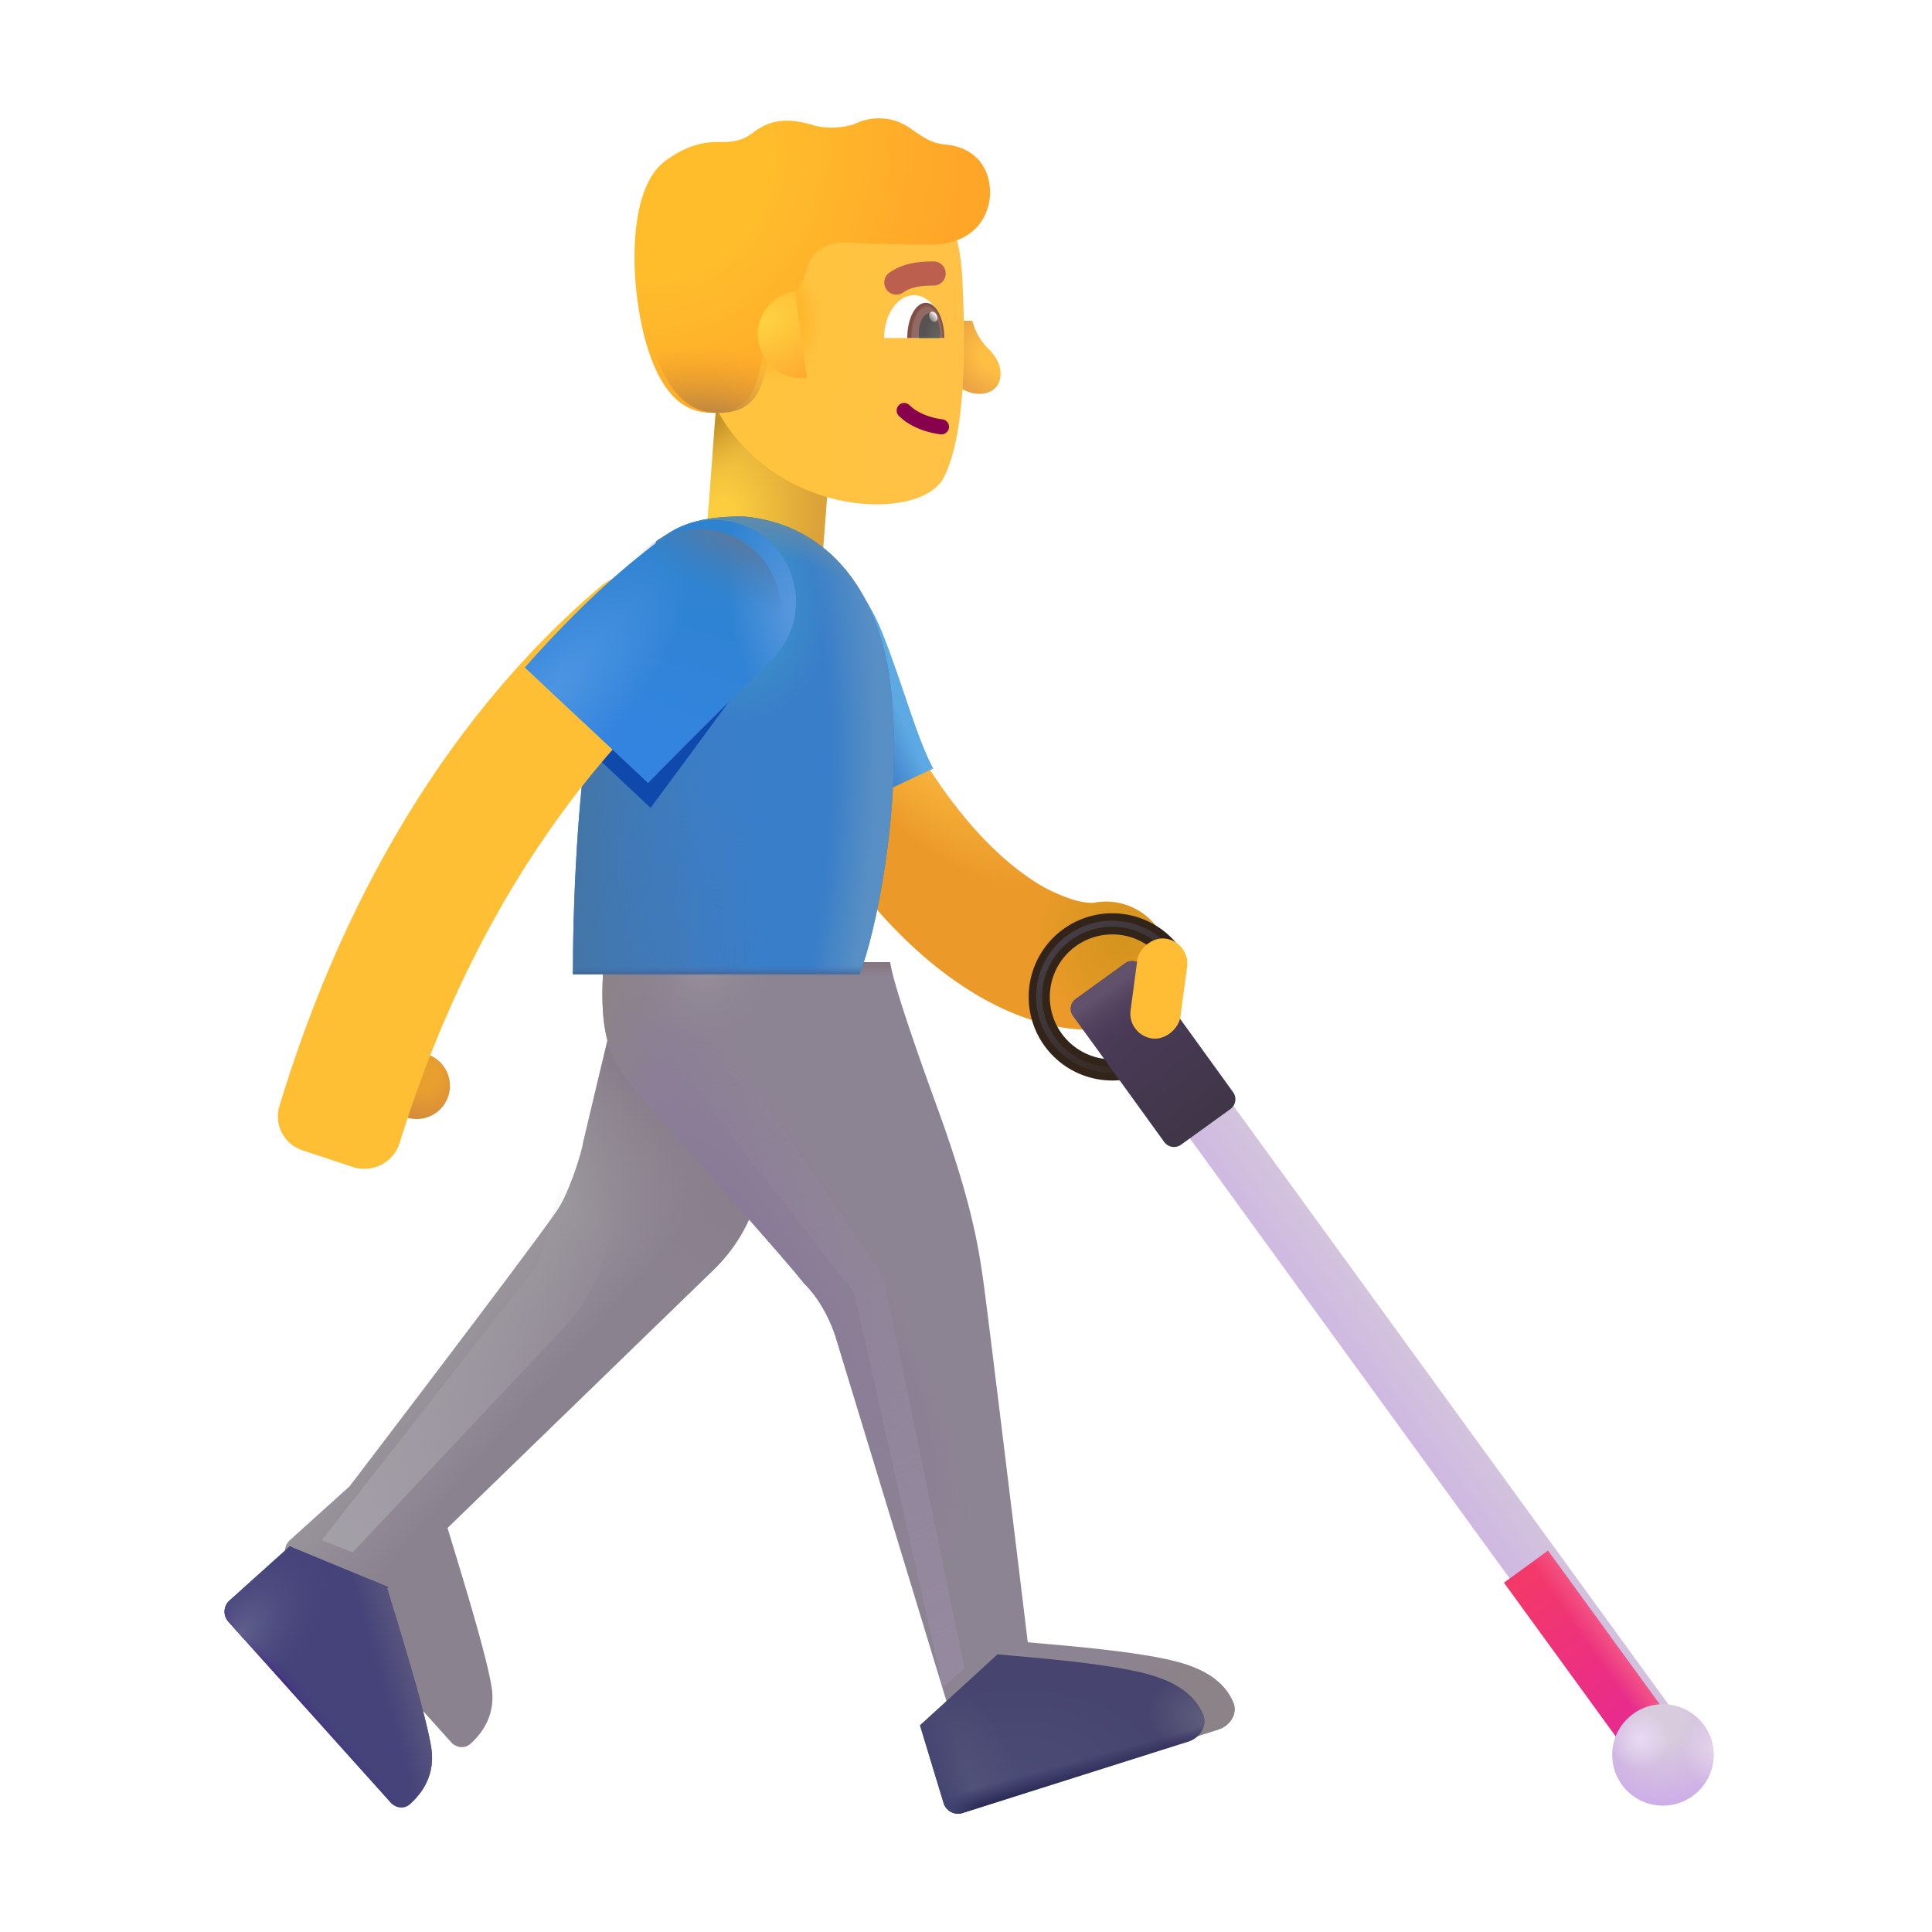 <svg xmlns="http://www.w3.org/2000/svg" fill="none" viewBox="0 0 32 32"><g fill-rule="evenodd" clip-rule="evenodd" filter="url(#svg-12bcea8a-c454-4a12-af6b-d4300eb257e0-a)"><path fill="#EB9A29" d="M13.781 11.735a1.05 1.05 0 0 0-.485 1.404c1.832 3.77 4.235 4.912 5.72 4.627a1.05 1.05 0 0 0-.396-2.063s-.026.004-.082 0a1.2 1.2 0 0 1-.24-.044 2.7 2.7 0 0 1-.803-.404c-.65-.457-1.494-1.354-2.31-3.034a1.05 1.05 0 0 0-1.404-.486"/><path fill="url(#svg-3c314da8-ba76-4f9a-9997-50b375f0ddd3-b)" d="M13.781 11.735a1.05 1.05 0 0 0-.485 1.404c1.832 3.77 4.235 4.912 5.72 4.627a1.05 1.05 0 0 0-.396-2.063s-.026.004-.082 0a1.2 1.2 0 0 1-.24-.044 2.7 2.7 0 0 1-.803-.404c-.65-.457-1.494-1.354-2.31-3.034a1.05 1.05 0 0 0-1.404-.486"/><path fill="url(#svg-36637e7d-4004-4f24-9786-2c95c065e9a4-c)" d="M13.781 11.735a1.05 1.05 0 0 0-.485 1.404c1.832 3.77 4.235 4.912 5.72 4.627a1.05 1.05 0 0 0-.396-2.063s-.026.004-.082 0a1.2 1.2 0 0 1-.24-.044 2.7 2.7 0 0 1-.803-.404c-.65-.457-1.494-1.354-2.31-3.034a1.05 1.05 0 0 0-1.404-.486"/></g><path stroke="#33241A" stroke-width=".35" d="M19.508 15.976a1.21 1.21 0 1 0-.101 1.24"/><g filter="url(#svg-e145bd47-db4e-498e-a35b-0cd00c82e234-d)"><path stroke="url(#svg-47c46aab-6c82-4d20-9ba2-eb64e6b68fc1-e)" stroke-width=".1" d="M19.523 16.006a1.211 1.211 0 1 0-.118 1.212"/></g><g filter="url(#svg-b9b922dc-77b0-4633-b351-f84fd5290913-f)"><path fill="url(#svg-445c7a63-cb83-475c-9071-cecbfc91d0a2-g)" fill-rule="evenodd" d="M19.33 17.769a.45.45 0 0 0-.1.629l7.773 10.695a.45.45 0 0 0 .728-.53l-7.773-10.695a.45.45 0 0 0-.629-.1" clip-rule="evenodd"/></g><path fill="url(#svg-18a0b7b0-ef04-4ff5-8fd3-6880c2af1421-h)" d="m24.91 26.214 2.093 2.879a.45.45 0 1 0 .728-.53l-2.092-2.878z"/><path fill="url(#svg-42c01d50-64ff-4b10-9371-e17244d7a75c-i)" d="m24.91 26.214 2.093 2.879a.45.45 0 1 0 .728-.53l-2.092-2.878z"/><g filter="url(#svg-fb011211-df3a-42ff-8ffe-c84ad45b60e0-j)" transform="matrix(-1 0 0 1 28.383 28.227)"><circle cx=".84" cy=".84" r=".84" fill="url(#svg-e8ceba33-9e3b-42ce-b49a-d0b36a9c84b1-k)"/><circle cx=".84" cy=".84" r=".84" fill="url(#svg-981c7f0f-12ca-42ac-ae3e-ef58c4e7babf-l)"/><circle cx=".84" cy=".84" r=".84" fill="url(#svg-01df1881-1f9e-4080-958f-48b6eda61bb1-m)"/></g><g filter="url(#svg-5f838207-8ee7-4fc2-bfc2-d77e79de668a-n)"><path fill="url(#svg-589a909f-9b0f-4e8f-8847-be56fef0279a-o)" d="M18.915 16.001a.2.2 0 0 0-.28-.045l-.817.59a.2.2 0 0 0-.045.28l1.51 2.089a.2.2 0 0 0 .279.045l.817-.59a.2.2 0 0 0 .045-.28z"/><path fill="url(#svg-870ee17e-067f-423a-b5de-21d17c0c4b1c-p)" d="M18.915 16.001a.2.2 0 0 0-.28-.045l-.817.59a.2.2 0 0 0-.045.28l1.51 2.089a.2.2 0 0 0 .279.045l.817-.59a.2.2 0 0 0 .045-.28z"/></g><path fill="url(#svg-51d84f3d-89fc-4ff8-9fe5-a7e1366ceae0-q)" d="M14.617 10.488c-.281-.712-.774-1.224-.984-1.39l.039 4.468 1.785-.836c-.278-.523-.489-1.351-.84-2.242"/><g filter="url(#svg-f08b8071-e88d-459e-b1b9-16791ae1e7f5-r)"><rect width=".832" height="1.669" fill="#FFBD35" rx=".416" transform="scale(-1 1)rotate(-7.657 106.636 156.243)"/></g><path fill="url(#svg-50ee5108-8786-44e2-97fb-2d707f410d02-s)" d="M0 0h1.946v3.44H0z" transform="scale(-1 1)rotate(-4.337 81.547 185.782)"/><path fill="url(#svg-2178a350-c152-42ae-8390-093be5813caf-t)" d="M0 0h1.946v3.44H0z" transform="scale(-1 1)rotate(-4.337 81.547 185.782)"/><path fill="url(#svg-30283e35-cd33-41ef-a961-c4d112bd66bd-u)" d="M16.363 5.769a1 1 0 0 1-.258-.457h-.18v1.125c.215.136.523.115.614-.09.078-.176.02-.395-.176-.578"/><g filter="url(#svg-622de744-63f3-48d5-bf52-d2976604ca22-v)"><path fill="url(#svg-e8bff494-86c4-4f98-a92a-3c7b51897bbf-w)" d="M16.139 4.805c-.038-.801-.298-1.187-.42-1.3h-3.732l-.063 3.163c.866 2.122 3.511 2.213 3.906 1.446s.354-2.381.309-3.31"/><path fill="url(#svg-0a8dd025-a5bb-463b-bb7c-7d1a5bb1366b-x)" d="M16.139 4.805c-.038-.801-.298-1.187-.42-1.3h-3.732l-.063 3.163c.866 2.122 3.511 2.213 3.906 1.446s.354-2.381.309-3.31"/></g><g filter="url(#svg-9d7a50f0-a0e0-498f-a634-ddc6cf93740c-y)"><path fill="url(#svg-849b6eb1-3769-409f-9d49-48b8346b3123-z)" d="M15.5 4.052c.656 0 .969-.371 1-.836 0-.656-.501-.796-.695-.816-.22-.024-.305-.047-.61-.262a.9.9 0 0 0-.91-.098c-.148.07-.476.106-.71.035-.391-.117-.696-.113-.997.118-.209.16-.363.16-.613.16-.344 0-.636.154-.856.32-.657.497-.582 2.207-.257 3.168.31.92.777 1.027 1.168.992.47-.042.59-.398.66-.695.056-.238.2-.792.265-1.04.136-.062.432-.284.532-.671s.492-.432.757-.406c.162.015.61.03 1.266.03"/></g><path fill="url(#svg-00dfa93c-1b5d-41d7-b7c3-6857f328603e-A)" d="M15.5 4.052c.656 0 .969-.371 1-.836 0-.656-.501-.796-.695-.816-.22-.024-.305-.047-.61-.262a.9.9 0 0 0-.91-.098c-.148.07-.476.106-.71.035-.391-.117-.696-.113-.997.118-.209.16-.363.16-.613.16-.344 0-.636.154-.856.32-.657.497-.582 2.207-.257 3.168.31.92.777 1.027 1.168.992.47-.042.59-.398.66-.695.056-.238.2-.792.265-1.04.136-.062.432-.284.532-.671s.492-.432.757-.406c.162.015.61.03 1.266.03"/><path fill="url(#svg-2acddfca-c316-41e9-8bae-ba2f0cc6c6e0-B)" d="m13.368 6.26-.2-1.44a.727.727 0 0 0 .2 1.44"/><g filter="url(#svg-d43a91ea-af70-4854-893b-598fb23e6f8b-C)"><path fill="url(#svg-2a69500c-9125-45b0-8737-c16869222e20-D)" d="m8.663 19.901.891-3.734h1.781c.052.615.152 2.216.29 3.516s-.492 2.03-.766 2.312l-4.446 4.313c.198.661.627 2.025.728 2.625.076.461-.146.768-.352.952-.093.083-.234.064-.318-.029l-2.687-2.995a.25.25 0 0 1 .019-.353l.985-.888c1.042-1.364 3.191-4.194 3.454-4.594.181-.276.39-.916.421-1.125"/><path fill="url(#svg-2ad41af4-8eb2-48a5-a246-f72312caa21b-E)" d="m8.663 19.901.891-3.734h1.781c.052.615.152 2.216.29 3.516s-.492 2.03-.766 2.312l-4.446 4.313c.198.661.627 2.025.728 2.625.076.461-.146.768-.352.952-.093.083-.234.064-.318-.029l-2.687-2.995a.25.25 0 0 1 .019-.353l.985-.888c1.042-1.364 3.191-4.194 3.454-4.594.181-.276.39-.916.421-1.125"/><path fill="url(#svg-43c3b0e3-e9e8-48c1-8947-07e4f97ee531-F)" d="m8.663 19.901.891-3.734h1.781c.052.615.152 2.216.29 3.516s-.492 2.03-.766 2.312l-4.446 4.313c.198.661.627 2.025.728 2.625.076.461-.146.768-.352.952-.093.083-.234.064-.318-.029l-2.687-2.995a.25.25 0 0 1 .019-.353l.985-.888c1.042-1.364 3.191-4.194 3.454-4.594.181-.276.39-.916.421-1.125"/></g><g filter="url(#svg-bacab07e-418b-40f0-bba6-4e8f8cb59ffb-G)"><path fill="#8C8393" d="M15.015 18.519c-.383-1.051-.716-2.03-.773-2.383H9.5c-.1 1.375.144 1.712.773 2.422.693.78 2.172 2.43 2.54 2.894.35.35.5.79.554.98l2.262 7.43a.25.25 0 0 0 .315.166l3.737-1.182c.195-.062.326-.266.244-.453-.107-.245-.332-.499-.886-.656-.663-.187-1.943-.284-2.516-.336-.213-1.765-.66-5.43-.734-5.968-.094-.672-.227-1.414-.774-2.914"/><path fill="url(#svg-a5d79402-e884-4767-b131-9ab24e354c80-H)" d="M15.015 18.519c-.383-1.051-.716-2.03-.773-2.383H9.5c-.1 1.375.144 1.712.773 2.422.693.78 2.172 2.43 2.54 2.894.35.35.5.79.554.98l2.262 7.43a.25.25 0 0 0 .315.166l3.737-1.182c.195-.062.326-.266.244-.453-.107-.245-.332-.499-.886-.656-.663-.187-1.943-.284-2.516-.336-.213-1.765-.66-5.43-.734-5.968-.094-.672-.227-1.414-.774-2.914"/><path fill="url(#svg-414081d3-79f5-47e0-b1ec-4b805e458748-I)" d="M15.015 18.519c-.383-1.051-.716-2.03-.773-2.383H9.5c-.1 1.375.144 1.712.773 2.422.693.78 2.172 2.43 2.54 2.894.35.35.5.79.554.98l2.262 7.43a.25.25 0 0 0 .315.166l3.737-1.182c.195-.062.326-.266.244-.453-.107-.245-.332-.499-.886-.656-.663-.187-1.943-.284-2.516-.336-.213-1.765-.66-5.43-.734-5.968-.094-.672-.227-1.414-.774-2.914"/><path fill="url(#svg-7df7c8d0-9974-42f0-b112-3f7e3295636e-J)" d="M15.015 18.519c-.383-1.051-.716-2.03-.773-2.383H9.5c-.1 1.375.144 1.712.773 2.422.693.78 2.172 2.43 2.54 2.894.35.35.5.79.554.98l2.262 7.43a.25.25 0 0 0 .315.166l3.737-1.182c.195-.062.326-.266.244-.453-.107-.245-.332-.499-.886-.656-.663-.187-1.943-.284-2.516-.336-.213-1.765-.66-5.43-.734-5.968-.094-.672-.227-1.414-.774-2.914"/><path fill="url(#svg-c03e5058-5bf8-484d-8fe3-b862bcc84d99-K)" d="M15.015 18.519c-.383-1.051-.716-2.03-.773-2.383H9.5c-.1 1.375.144 1.712.773 2.422.693.78 2.172 2.43 2.54 2.894.35.35.5.79.554.98l2.262 7.43a.25.25 0 0 0 .315.166l3.737-1.182c.195-.062.326-.266.244-.453-.107-.245-.332-.499-.886-.656-.663-.187-1.943-.284-2.516-.336-.213-1.765-.66-5.43-.734-5.968-.094-.672-.227-1.414-.774-2.914"/><path fill="url(#svg-6f0b70fd-4bb7-49df-8833-3d72336d05ce-L)" d="M15.015 18.519c-.383-1.051-.716-2.03-.773-2.383H9.5c-.1 1.375.144 1.712.773 2.422.693.78 2.172 2.43 2.54 2.894.35.35.5.79.554.98l2.262 7.43a.25.25 0 0 0 .315.166l3.737-1.182c.195-.062.326-.266.244-.453-.107-.245-.332-.499-.886-.656-.663-.187-1.943-.284-2.516-.336-.213-1.765-.66-5.43-.734-5.968-.094-.672-.227-1.414-.774-2.914"/></g><path fill="url(#svg-ec43e42a-fd6c-4d8f-a452-aae1944c767c-M)" d="m15.238 28.577.391 1.286a.25.25 0 0 0 .315.165l3.737-1.182c.195-.062.326-.266.244-.453-.107-.244-.332-.499-.886-.656-.59-.167-1.673-.261-2.306-.317l-.21-.019V27.4z"/><path fill="url(#svg-c08a7596-8cf2-4de6-bd7e-250941f2c703-N)" d="m15.238 28.577.391 1.286a.25.25 0 0 0 .315.165l3.737-1.182c.195-.062.326-.266.244-.453-.107-.244-.332-.499-.886-.656-.59-.167-1.673-.261-2.306-.317l-.21-.019V27.4z"/><path fill="url(#svg-4ad303f8-4a0c-4dae-8597-c42770827de7-O)" d="m15.238 28.577.391 1.286a.25.25 0 0 0 .315.165l3.737-1.182c.195-.062.326-.266.244-.453-.107-.244-.332-.499-.886-.656-.59-.167-1.673-.261-2.306-.317l-.21-.019V27.4z"/><path fill="url(#svg-244d970e-7ca3-4a3a-bc77-0d98071d2133-P)" d="m15.238 28.577.391 1.286a.25.25 0 0 0 .315.165l3.737-1.182c.195-.062.326-.266.244-.453-.107-.244-.332-.499-.886-.656-.59-.167-1.673-.261-2.306-.317l-.21-.019V27.4z"/><path fill="url(#svg-7378c681-01e9-4d47-822c-dfb1b5af5695-Q)" d="m15.238 28.577.391 1.286a.25.25 0 0 0 .315.165l3.737-1.182c.195-.062.326-.266.244-.453-.107-.244-.332-.499-.886-.656-.59-.167-1.673-.261-2.306-.317l-.21-.019V27.4z"/><path fill="#45437A" d="m4.797 25.61 1.638.677-.022.02.108.356c.216.712.535 1.763.62 2.27.076.462-.146.768-.352.952-.093.084-.234.064-.318-.029l-2.687-2.995a.25.25 0 0 1 .018-.353l.986-.888z"/><path fill="url(#svg-ad7d408e-83fc-4e9a-a4a0-f0ba4ef6ff4f-R)" d="m4.797 25.61 1.638.677-.022.02.108.356c.216.712.535 1.763.62 2.27.076.462-.146.768-.352.952-.093.084-.234.064-.318-.029l-2.687-2.995a.25.25 0 0 1 .018-.353l.986-.888z"/><path fill="url(#svg-18488d30-fd1b-4640-86be-426fb0f2b6fe-S)" d="m4.797 25.61 1.638.677-.022.02.108.356c.216.712.535 1.763.62 2.27.076.462-.146.768-.352.952-.093.084-.234.064-.318-.029l-2.687-2.995a.25.25 0 0 1 .018-.353l.986-.888z"/><path fill="url(#svg-ca7bf851-d238-49c8-bab2-84ddda445365-T)" d="m4.797 25.61 1.638.677-.022.02.108.356c.216.712.535 1.763.62 2.27.076.462-.146.768-.352.952-.093.084-.234.064-.318-.029l-2.687-2.995a.25.25 0 0 1 .018-.353l.986-.888z"/><path fill="#397EC9" d="M12.308 8.554c-.89 0-1.136.215-1.433.406L9.85 11.558c-.3 1.4-.364 3.635-.36 4.578h4.747c.258-.656.697-2.675.535-4.578-.164-1.93-1.207-2.903-2.465-3.004"/><path fill="url(#svg-3cbe4b7f-e63d-4a82-8bf4-0218dcbffb69-U)" d="M12.308 8.554c-.89 0-1.136.215-1.433.406L9.85 11.558c-.3 1.4-.364 3.635-.36 4.578h4.747c.258-.656.697-2.675.535-4.578-.164-1.93-1.207-2.903-2.465-3.004"/><path fill="url(#svg-53e6b37e-0538-4946-946a-59d986a26319-V)" d="M12.308 8.554c-.89 0-1.136.215-1.433.406L9.85 11.558c-.3 1.4-.364 3.635-.36 4.578h4.747c.258-.656.697-2.675.535-4.578-.164-1.93-1.207-2.903-2.465-3.004"/><path fill="url(#svg-7547ea54-9e73-4783-a279-a1cbcc8525e3-W)" d="M12.308 8.554c-.89 0-1.136.215-1.433.406L9.85 11.558c-.3 1.4-.364 3.635-.36 4.578h4.747c.258-.656.697-2.675.535-4.578-.164-1.93-1.207-2.903-2.465-3.004"/><path fill="url(#svg-c2551efc-83ca-4836-83a2-db771be97430-X)" d="M12.308 8.554c-.89 0-1.136.215-1.433.406L9.85 11.558c-.3 1.4-.364 3.635-.36 4.578h4.747c.258-.656.697-2.675.535-4.578-.164-1.93-1.207-2.903-2.465-3.004"/><path fill="url(#svg-a84cdfc1-9c04-4868-b8dd-1ec952fcafa5-Y)" d="M12.308 8.554c-.89 0-1.136.215-1.433.406L9.85 11.558c-.3 1.4-.364 3.635-.36 4.578h4.747c.258-.656.697-2.675.535-4.578-.164-1.93-1.207-2.903-2.465-3.004"/><path fill="url(#svg-47c11231-82a9-4c93-bc73-bbf7d28b6937-Z)" d="M12.308 8.554c-.89 0-1.136.215-1.433.406L9.85 11.558c-.3 1.4-.364 3.635-.36 4.578h4.747c.258-.656.697-2.675.535-4.578-.164-1.93-1.207-2.903-2.465-3.004"/><circle cx=".551" cy=".551" r=".551" fill="url(#svg-ed2f072b-aa06-4d74-80cd-c689cc0d21b7-aa)" transform="matrix(-1 0 0 1 7.453 17.433)"/><g filter="url(#svg-4d8cb558-8cdf-498c-add5-a340e8cfb038-ab)"><path fill="#1049AC" d="M12.36 11.231c.31-.248.462-.638.462-1.066 0-.749-.185-1.16-.934-1.16a1.35 1.35 0 0 0-.883.327c-.95.691-1.789 1.59-2.27 2.134l2.04 1.914c.287-.383 1.069-1.446 1.584-2.149"/></g><g filter="url(#svg-22a65854-1a30-47df-85b2-7ea9f39d409d-ac)"><path fill="#FFBF35" fill-rule="evenodd" d="M5.996 19.18a.614.614 0 0 0 .776-.407c1.215-3.922 3.165-6.29 4.54-7.545.439-.4.517-1.082.13-1.53-.347-.402-.945-.473-1.349-.13-1.626 1.38-3.91 3.976-5.316 8.605a.59.59 0 0 0 .382.729z" clip-rule="evenodd"/></g><g filter="url(#svg-e3183e70-6267-4bec-a7e0-1fa0ef98113c-ad)"><path fill="url(#svg-55b87d18-56f5-4bb8-98b4-855f11420bc9-ae)" d="M12.444 11.16a1.355 1.355 0 1 0-1.729-2.088c-.95.691-1.79 1.591-2.27 2.134l2.04 1.914c.307-.32 1.381-1.392 1.959-1.96"/><path fill="url(#svg-640f0a1b-afa2-4fac-bc52-d2f469b87ad4-af)" d="M12.444 11.16a1.355 1.355 0 1 0-1.729-2.088c-.95.691-1.79 1.591-2.27 2.134l2.04 1.914c.307-.32 1.381-1.392 1.959-1.96"/><path fill="url(#svg-9d8b166c-afd6-4519-89b7-c2490496a74e-ag)" d="M12.444 11.16a1.355 1.355 0 1 0-1.729-2.088c-.95.691-1.79 1.591-2.27 2.134l2.04 1.914c.307-.32 1.381-1.392 1.959-1.96"/></g><path fill="url(#svg-16dcfa7d-4167-4282-97b9-a9bd0e5d7969-ah)" d="M12.444 11.16a1.355 1.355 0 1 0-1.729-2.088c-.95.691-1.79 1.591-2.27 2.134l2.04 1.914c.307-.32 1.381-1.392 1.959-1.96"/><path fill="#87014D" fill-rule="evenodd" d="M14.887 6.712a.125.125 0 0 0 .002.177c.238.234.582.293.692.305a.125.125 0 1 0 .025-.249c-.093-.01-.366-.062-.542-.234a.125.125 0 0 0-.177.001" clip-rule="evenodd"/><path fill="#fff" d="M15.633 5.599h-.989c0-.392.222-.71.494-.71.273 0 .495.318.495.71"/><path fill="url(#svg-8bd348c2-3fd8-49e0-89bd-944fbfe72722-ai)" d="M15.027 5.599v-.004c0-.32.137-.58.307-.58s.306.26.306.58v.004z"/><path fill="url(#svg-bff678be-7aa5-4e91-b6fc-c571c44a9a55-aj)" d="M15.223 5.599a1 1 0 0 1-.005-.073c0-.185.08-.336.176-.336.097 0 .176.15.176.336a1 1 0 0 1-.004.073z"/><ellipse cx=".064" cy=".088" fill="url(#svg-19e7b991-81bd-4cef-adae-5d21d14c0964-ak)" rx=".064" ry=".088" transform="scale(-1 1)rotate(24.61 -19.523 -32.915)"/><g filter="url(#svg-226af825-e48a-4766-bb21-0c9060333338-al)"><path fill="url(#svg-966f4e01-33a6-415a-8753-cd19064dd37f-am)" d="m14.633 21.136 1.343 6.5-.36.312-1.468-6.531-3.015-3.875.703-.484z"/></g><g filter="url(#svg-6ff4731a-ee0e-48c1-9871-cbfe934db9fc-an)"><path fill="url(#svg-a70e3f57-9f2e-42e9-a413-2179e1cf3d94-ao)" d="m8.804 21.083-3.476 4.428.514.2 3.485-3.709a3 3 0 0 0 .76-1.493l.19-1-.75-.773-.544 1.993a1 1 0 0 1-.179.354"/></g><g filter="url(#svg-4c73c341-e260-4c4e-bb32-d4e0881d2e62-ap)"><path stroke="#BC5F4E" stroke-linecap="round" stroke-width=".4" d="M15.364 4.43c-.13 0-.41 0-.618.15"/></g><defs><radialGradient id="svg-3c314da8-ba76-4f9a-9997-50b375f0ddd3-b" cx="0" cy="0" r="1" gradientTransform="rotate(49.56 -5.81 22.991)scale(3.613 1.455)" gradientUnits="userSpaceOnUse"><stop stop-color="#FFC146"/><stop offset="1" stop-color="#FFC146" stop-opacity="0"/></radialGradient><radialGradient id="svg-36637e7d-4004-4f24-9786-2c95c065e9a4-c" cx="0" cy="0" r="1" gradientTransform="rotate(176.424 9.287 8.438)scale(1.503 1.625)" gradientUnits="userSpaceOnUse"><stop stop-color="#D2941C"/><stop offset="1" stop-color="#D2941C" stop-opacity="0"/></radialGradient><radialGradient id="svg-e8ceba33-9e3b-42ce-b49a-d0b36a9c84b1-k" cx="0" cy="0" r="1" gradientTransform="matrix(0 1.57 -1.461 0 .84 .234)" gradientUnits="userSpaceOnUse"><stop offset=".238" stop-color="#D8CBDD"/><stop offset="1" stop-color="#CCAAE9"/></radialGradient><radialGradient id="svg-981c7f0f-12ca-42ac-ae3e-ef58c4e7babf-l" cx="0" cy="0" r="1" gradientTransform="rotate(-14.821 2.856 -4.348)scale(.489)" gradientUnits="userSpaceOnUse"><stop stop-color="#E9D9F5"/><stop offset="1" stop-color="#E9D9F5" stop-opacity="0"/></radialGradient><radialGradient id="svg-01df1881-1f9e-4080-958f-48b6eda61bb1-m" cx="0" cy="0" r="1" gradientTransform="matrix(.504 0 0 .669 0 .727)" gradientUnits="userSpaceOnUse"><stop stop-color="#E4D4EA"/><stop offset="1" stop-color="#E4D4EA" stop-opacity="0"/></radialGradient><radialGradient id="svg-50ee5108-8786-44e2-97fb-2d707f410d02-s" cx="0" cy="0" r="1" gradientTransform="matrix(-.052 -2.213 1.599 -.037 1.708 2.01)" gradientUnits="userSpaceOnUse"><stop offset=".116" stop-color="#FCCE3F"/><stop offset="1" stop-color="#DAA238"/></radialGradient><radialGradient id="svg-2178a350-c152-42ae-8390-093be5813caf-t" cx="0" cy="0" r="1" gradientTransform="rotate(128.9 .926 .712)scale(.854 1.156)" gradientUnits="userSpaceOnUse"><stop stop-color="#BB851E"/><stop offset="1" stop-color="#E2B639" stop-opacity="0"/></radialGradient><radialGradient id="svg-30283e35-cd33-41ef-a961-c4d112bd66bd-u" cx="0" cy="0" r="1" gradientTransform="matrix(-.312 .606 -.772 -.398 16.531 5.917)" gradientUnits="userSpaceOnUse"><stop offset=".332" stop-color="#FFBF42"/><stop offset="1" stop-color="#EBA544"/></radialGradient><radialGradient id="svg-0a8dd025-a5bb-463b-bb7c-7d1a5bb1366b-x" cx="0" cy="0" r="1" gradientTransform="matrix(.844 -.047 .057 1.029 12.992 5.503)" gradientUnits="userSpaceOnUse"><stop offset=".156" stop-color="#FFAB1D"/><stop offset="1" stop-color="#FFAB1D" stop-opacity="0"/></radialGradient><radialGradient id="svg-849b6eb1-3769-409f-9d49-48b8346b3123-z" cx="0" cy="0" r="1" gradientTransform="matrix(3.438 3.125 -3.544 3.898 11.117 2.841)" gradientUnits="userSpaceOnUse"><stop offset=".363" stop-color="#FFBC2B"/><stop offset="1" stop-color="#FFA629"/></radialGradient><radialGradient id="svg-00dfa93c-1b5d-41d7-b7c3-6857f328603e-A" cx="0" cy="0" r="1" gradientTransform="rotate(-84.868 9.723 -2.908)scale(1.31 2.778)" gradientUnits="userSpaceOnUse"><stop offset=".064" stop-color="#B28146"/><stop offset="1" stop-color="#EF9926" stop-opacity="0"/></radialGradient><radialGradient id="svg-2acddfca-c316-41e9-8bae-ba2f0cc6c6e0-B" cx="0" cy="0" r="1" gradientTransform="matrix(.453 .941 -1.53 .736 12.687 5.324)" gradientUnits="userSpaceOnUse"><stop offset=".04" stop-color="#FFD040"/><stop offset="1" stop-color="#FEAD30"/></radialGradient><radialGradient id="svg-2ad41af4-8eb2-48a5-a246-f72312caa21b-E" cx="0" cy="0" r="1" gradientTransform="matrix(-2.454 2.94 -5.967 -4.98 10.88 17.98)" gradientUnits="userSpaceOnUse"><stop offset=".434" stop-color="#887E8B"/><stop offset="1" stop-color="#887E8B" stop-opacity="0"/></radialGradient><radialGradient id="svg-43c3b0e3-e9e8-48c1-8947-07e4f97ee531-F" cx="0" cy="0" r="1" gradientTransform="rotate(143.616 2.476 11.337)scale(1.106 6.644)" gradientUnits="userSpaceOnUse"><stop offset=".043" stop-color="#695C75"/><stop offset="1" stop-color="#695C75" stop-opacity="0"/></radialGradient><radialGradient id="svg-a5d79402-e884-4767-b131-9ab24e354c80-H" cx="0" cy="0" r="1" gradientTransform="rotate(-122.302 11.728 7.12)scale(6.082 1.602)" gradientUnits="userSpaceOnUse"><stop offset=".07" stop-color="#897998"/><stop offset="1" stop-color="#897998" stop-opacity="0"/></radialGradient><radialGradient id="svg-414081d3-79f5-47e0-b1ec-4b805e458748-I" cx="0" cy="0" r="1" gradientTransform="matrix(0 1.422 -1.386 0 11.164 16.136)" gradientUnits="userSpaceOnUse"><stop stop-color="#99919A"/><stop offset="1" stop-color="#8C8393" stop-opacity="0"/></radialGradient><radialGradient id="svg-c03e5058-5bf8-484d-8fe3-b862bcc84d99-K" cx="0" cy="0" r="1" gradientTransform="matrix(-.141 -.18 .646 -.505 15.86 28.05)" gradientUnits="userSpaceOnUse"><stop stop-color="#A19DA6"/><stop offset="1" stop-color="#A19DA6" stop-opacity="0"/></radialGradient><radialGradient id="svg-6f0b70fd-4bb7-49df-8833-3d72336d05ce-L" cx="0" cy="0" r="1" gradientTransform="matrix(-6.375 -1.812 4.675 -16.442 15.539 19.183)" gradientUnits="userSpaceOnUse"><stop offset=".802" stop-color="#8C8388" stop-opacity="0"/><stop offset="1" stop-color="#8C8388"/></radialGradient><radialGradient id="svg-ec43e42a-fd6c-4d8f-a452-aae1944c767c-M" cx="0" cy="0" r="1" gradientTransform="rotate(-86.497 24.124 5.669)scale(1.534 2.461)" gradientUnits="userSpaceOnUse"><stop stop-color="#4A4B75"/><stop offset="1" stop-color="#47456F"/></radialGradient><radialGradient id="svg-c08a7596-8cf2-4de6-bd7e-250941f2c703-N" cx="0" cy="0" r="1" gradientTransform="matrix(-1.062 -.219 .151 -.735 20.101 28.464)" gradientUnits="userSpaceOnUse"><stop stop-color="#63617E"/><stop offset="1" stop-color="#63617E" stop-opacity="0"/></radialGradient><radialGradient id="svg-4ad303f8-4a0c-4dae-8597-c42770827de7-O" cx="0" cy="0" r="1" gradientTransform="matrix(-.594 -1.719 .848 -.293 16.086 29.698)" gradientUnits="userSpaceOnUse"><stop offset=".08" stop-color="#515279"/><stop offset="1" stop-color="#515279" stop-opacity="0"/></radialGradient><radialGradient id="svg-ca7bf851-d238-49c8-bab2-84ddda445365-T" cx="0" cy="0" r="1" gradientTransform="rotate(-47.125 33.02 8.996)scale(1.998 1.105)" gradientUnits="userSpaceOnUse"><stop stop-color="#60618D"/><stop offset="1" stop-color="#46437B" stop-opacity="0"/></radialGradient><radialGradient id="svg-3cbe4b7f-e63d-4a82-8bf4-0218dcbffb69-U" cx="0" cy="0" r="1" gradientTransform="matrix(1.562 -.547 .763 2.18 11.96 9.669)" gradientUnits="userSpaceOnUse"><stop offset=".266" stop-color="#3D98C9"/><stop offset="1" stop-color="#3D98C9" stop-opacity="0"/></radialGradient><radialGradient id="svg-53e6b37e-0538-4946-946a-59d986a26319-V" cx="0" cy="0" r="1" gradientTransform="rotate(-88.915 13.856 2.326)scale(4.952 1.34)" gradientUnits="userSpaceOnUse"><stop stop-color="#407BBE"/><stop offset="1" stop-color="#407BBE" stop-opacity="0"/></radialGradient><radialGradient id="svg-7547ea54-9e73-4783-a279-a1cbcc8525e3-W" cx="0" cy="0" r="1" gradientTransform="matrix(-3.652 0 0 -15.688 13.143 14.247)" gradientUnits="userSpaceOnUse"><stop offset=".436" stop-color="#4475A6" stop-opacity="0"/><stop offset="1" stop-color="#4475A6"/></radialGradient><radialGradient id="svg-c2551efc-83ca-4836-83a2-db771be97430-X" cx="0" cy="0" r="1" gradientTransform="matrix(4.781 .781 -1.791 10.961 9.768 15.06)" gradientUnits="userSpaceOnUse"><stop offset=".781" stop-color="#588FC4" stop-opacity="0"/><stop offset=".931" stop-color="#588FC4"/></radialGradient><radialGradient id="svg-a84cdfc1-9c04-4868-b8dd-1ec952fcafa5-Y" cx="0" cy="0" r="1" gradientTransform="matrix(2 -7.582 5.685 1.5 11.18 16.136)" gradientUnits="userSpaceOnUse"><stop offset=".908" stop-color="#648BA6" stop-opacity="0"/><stop offset=".983" stop-color="#648BA6"/></radialGradient><radialGradient id="svg-ed2f072b-aa06-4d74-80cd-c689cc0d21b7-aa" cx="0" cy="0" r="1" gradientTransform="rotate(90 .008 .406)scale(.906)" gradientUnits="userSpaceOnUse"><stop offset=".256" stop-color="#E99F2E"/><stop offset="1" stop-color="#CE853F"/></radialGradient><radialGradient id="svg-640f0a1b-afa2-4fac-bc52-d2f469b87ad4-af" cx="0" cy="0" r="1" gradientTransform="matrix(-1.091 .203 -.421 -2.258 12.953 10.294)" gradientUnits="userSpaceOnUse"><stop offset=".12" stop-color="#5696DC"/><stop offset="1" stop-color="#5696DC" stop-opacity="0"/></radialGradient><radialGradient id="svg-9d8b166c-afd6-4519-89b7-c2490496a74e-ag" cx="0" cy="0" r="1" gradientTransform="matrix(2.156 -2.312 .887 .827 8.867 11.638)" gradientUnits="userSpaceOnUse"><stop stop-color="#4D95E1"/><stop offset="1" stop-color="#4D95E1" stop-opacity="0"/></radialGradient><radialGradient id="svg-16dcfa7d-4167-4282-97b9-a9bd0e5d7969-ah" cx="0" cy="0" r="1" gradientTransform="rotate(112.307 3.212 8.493)scale(1.235 2.753)" gradientUnits="userSpaceOnUse"><stop offset=".126" stop-color="#5B789D"/><stop offset="1" stop-color="#4080BE" stop-opacity="0"/></radialGradient><radialGradient id="svg-8bd348c2-3fd8-49e0-89bd-944fbfe72722-ai" cx="0" cy="0" r="1" gradientTransform="matrix(-.273 0 0 -.531 15.355 5.577)" gradientUnits="userSpaceOnUse"><stop offset=".895" stop-color="#916A62"/><stop offset="1" stop-color="#824D44"/></radialGradient><radialGradient id="svg-bff678be-7aa5-4e91-b6fc-c571c44a9a55-aj" cx="0" cy="0" r="1" gradientTransform="matrix(-.25 0 0 -.541 15.523 5.599)" gradientUnits="userSpaceOnUse"><stop stop-color="#666361"/><stop offset=".813" stop-color="#565352"/></radialGradient><linearGradient id="svg-47c46aab-6c82-4d20-9ba2-eb64e6b68fc1-e" x1="17.668" x2="19.55" y1="15.523" y2="17.563" gradientUnits="userSpaceOnUse"><stop stop-color="#443D44"/><stop offset="1" stop-color="#443D44" stop-opacity="0"/></linearGradient><linearGradient id="svg-445c7a63-cb83-475c-9071-cecbfc91d0a2-g" x1="23.113" x2="21.863" y1="21.813" y2="22.75" gradientUnits="userSpaceOnUse"><stop stop-color="#D4C6DC"/><stop offset="1" stop-color="#CDB4E3"/></linearGradient><linearGradient id="svg-18a0b7b0-ef04-4ff5-8fd3-6880c2af1421-h" x1="26.777" x2="25.043" y1="28.656" y2="26.312" gradientUnits="userSpaceOnUse"><stop stop-color="#E82B8E"/><stop offset="1" stop-color="#F3386A"/></linearGradient><linearGradient id="svg-42c01d50-64ff-4b10-9371-e17244d7a75c-i" x1="26.722" x2="26.364" y1="27.094" y2="27.344" gradientUnits="userSpaceOnUse"><stop stop-color="#F35886"/><stop offset="1" stop-color="#F35886" stop-opacity="0"/></linearGradient><linearGradient id="svg-589a909f-9b0f-4e8f-8847-be56fef0279a-o" x1="18.254" x2="20.004" y1="16.359" y2="18.656" gradientUnits="userSpaceOnUse"><stop stop-color="#4D3B5C"/><stop offset="1" stop-color="#3F3647"/></linearGradient><linearGradient id="svg-870ee17e-067f-423a-b5de-21d17c0c4b1c-p" x1="18.144" x2="18.668" y1="16.422" y2="17.188" gradientUnits="userSpaceOnUse"><stop offset=".098" stop-color="#62516B"/><stop offset="1" stop-color="#483A55" stop-opacity="0"/></linearGradient><linearGradient id="svg-51d84f3d-89fc-4ff8-9fe5-a7e1366ceae0-q" x1="15.326" x2="14.733" y1="12.766" y2="13.031" gradientUnits="userSpaceOnUse"><stop stop-color="#5DA9E3"/><stop offset=".787" stop-color="#4587CC"/></linearGradient><linearGradient id="svg-e8bff494-86c4-4f98-a92a-3c7b51897bbf-w" x1="13.304" x2="16.167" y1="6.245" y2="6.417" gradientUnits="userSpaceOnUse"><stop stop-color="#FFC33E"/><stop offset="1" stop-color="#FFC247"/></linearGradient><linearGradient id="svg-2a69500c-9125-45b0-8737-c16869222e20-D" x1="9.859" x2="7.631" y1="22.839" y2="20.895" gradientUnits="userSpaceOnUse"><stop offset=".211" stop-color="#8B8290"/><stop offset="1" stop-color="#9F9C9F"/></linearGradient><linearGradient id="svg-7df7c8d0-9974-42f0-b112-3f7e3295636e-J" x1="12.086" x2="12.086" y1="16.026" y2="16.37" gradientUnits="userSpaceOnUse"><stop offset=".136" stop-color="#817076"/><stop offset="1" stop-color="#817076" stop-opacity="0"/></linearGradient><linearGradient id="svg-244d970e-7ca3-4a3a-bc77-0d98071d2133-P" x1="17.554" x2="17.468" y1="29.573" y2="29.261" gradientUnits="userSpaceOnUse"><stop stop-color="#282955"/><stop offset="1" stop-color="#282955" stop-opacity="0"/></linearGradient><linearGradient id="svg-7378c681-01e9-4d47-822c-dfb1b5af5695-Q" x1="15.586" x2="16.164" y1="29.948" y2="29.73" gradientUnits="userSpaceOnUse"><stop offset=".064" stop-color="#444571"/><stop offset="1" stop-color="#444571" stop-opacity="0"/></linearGradient><linearGradient id="svg-ad7d408e-83fc-4e9a-a4a0-f0ba4ef6ff4f-R" x1="6.976" x2="6.383" y1="27.933" y2="28.105" gradientUnits="userSpaceOnUse"><stop stop-color="#5A577E"/><stop offset="1" stop-color="#5A577E" stop-opacity="0"/></linearGradient><linearGradient id="svg-18488d30-fd1b-4640-86be-426fb0f2b6fe-S" x1="4.851" x2="5.031" y1="28.007" y2="27.859" gradientUnits="userSpaceOnUse"><stop stop-color="#492D85"/><stop offset="0" stop-color="#443A80"/><stop offset="1" stop-color="#46437B" stop-opacity="0"/></linearGradient><linearGradient id="svg-47c11231-82a9-4c93-bc73-bbf7d28b6937-Z" x1="11.773" x2="11.773" y1="16.169" y2="15.989" gradientUnits="userSpaceOnUse"><stop stop-color="#445B8B"/><stop offset="1" stop-color="#417AB5" stop-opacity="0"/></linearGradient><linearGradient id="svg-55b87d18-56f5-4bb8-98b4-855f11420bc9-ae" x1="11.101" x2="9.992" y1="9.073" y2="12.526" gradientUnits="userSpaceOnUse"><stop offset=".118" stop-color="#2E83D0"/><stop offset="1" stop-color="#3384E0"/></linearGradient><linearGradient id="svg-19e7b991-81bd-4cef-adae-5d21d14c0964-ak" x1="-.007" x2=".179" y1=".05" y2=".11" gradientUnits="userSpaceOnUse"><stop stop-color="#fff"/><stop offset="1" stop-color="#fff" stop-opacity="0"/></linearGradient><linearGradient id="svg-966f4e01-33a6-415a-8753-cd19064dd37f-am" x1="15.758" x2="11.133" y1="27.37" y2="17.23" gradientUnits="userSpaceOnUse"><stop stop-color="#94899E"/><stop offset="1" stop-color="#94899E" stop-opacity="0"/></linearGradient><linearGradient id="svg-a70e3f57-9f2e-42e9-a413-2179e1cf3d94-ao" x1="5.613" x2="9.924" y1="25.279" y2="19.907" gradientUnits="userSpaceOnUse"><stop stop-color="#A39FA7"/><stop offset="1" stop-color="#A39FA7" stop-opacity="0"/></linearGradient><filter id="svg-12bcea8a-c454-4a12-af6b-d4300eb257e0-a" width="7.179" height="6.928" x="12.69" y="10.879" color-interpolation-filters="sRGB" filterUnits="userSpaceOnUse"><feFlood flood-opacity="0" result="BackgroundImageFix"/><feBlend in="SourceGraphic" in2="BackgroundImageFix" result="shape"/><feColorMatrix in="SourceAlpha" result="hardAlpha" values="0 0 0 0 0 0 0 0 0 0 0 0 0 0 0 0 0 0 127 0"/><feOffset dx="-.5" dy="-.75"/><feGaussianBlur stdDeviation=".5"/><feComposite in2="hardAlpha" k2="-1" k3="1" operator="arithmetic"/><feColorMatrix values="0 0 0 0 0.761 0 0 0 0 0.447 0 0 0 0 0.18 0 0 0 1 0"/><feBlend in2="shape" result="effect1_innerShadow_2_2929"/></filter><filter id="svg-e145bd47-db4e-498e-a35b-0cd00c82e234-d" width="2.607" height="2.722" x="17.061" y="15.151" color-interpolation-filters="sRGB" filterUnits="userSpaceOnUse"><feFlood flood-opacity="0" result="BackgroundImageFix"/><feBlend in="SourceGraphic" in2="BackgroundImageFix" result="shape"/><feGaussianBlur result="effect1_foregroundBlur_2_2929" stdDeviation=".05"/></filter><filter id="svg-b9b922dc-77b0-4633-b351-f84fd5290913-f" width="8.674" height="11.796" x="19.144" y="17.483" color-interpolation-filters="sRGB" filterUnits="userSpaceOnUse"><feFlood flood-opacity="0" result="BackgroundImageFix"/><feBlend in="SourceGraphic" in2="BackgroundImageFix" result="shape"/><feColorMatrix in="SourceAlpha" result="hardAlpha" values="0 0 0 0 0 0 0 0 0 0 0 0 0 0 0 0 0 0 127 0"/><feOffset dy="-.2"/><feGaussianBlur stdDeviation=".2"/><feComposite in2="hardAlpha" k2="-1" k3="1" operator="arithmetic"/><feColorMatrix values="0 0 0 0 0.741 0 0 0 0 0.647 0 0 0 0 0.812 0 0 0 1 0"/><feBlend in2="shape" result="effect1_innerShadow_2_2929"/></filter><filter id="svg-fb011211-df3a-42ff-8ffe-c84ad45b60e0-j" width="1.68" height="1.68" x="26.703" y="28.227" color-interpolation-filters="sRGB" filterUnits="userSpaceOnUse"><feFlood flood-opacity="0" result="BackgroundImageFix"/><feBlend in="SourceGraphic" in2="BackgroundImageFix" result="shape"/><feColorMatrix in="SourceAlpha" result="hardAlpha" values="0 0 0 0 0 0 0 0 0 0 0 0 0 0 0 0 0 0 127 0"/><feOffset/><feGaussianBlur stdDeviation=".1"/><feComposite in2="hardAlpha" k2="-1" k3="1" operator="arithmetic"/><feColorMatrix values="0 0 0 0 0.835 0 0 0 0 0.82 0 0 0 0 0.835 0 0 0 1 0"/><feBlend in2="shape" result="effect1_innerShadow_2_2929"/></filter><filter id="svg-5f838207-8ee7-4fc2-bfc2-d77e79de668a-n" width="2.726" height="3.079" x="17.735" y="15.918" color-interpolation-filters="sRGB" filterUnits="userSpaceOnUse"><feFlood flood-opacity="0" result="BackgroundImageFix"/><feBlend in="SourceGraphic" in2="BackgroundImageFix" result="shape"/><feColorMatrix in="SourceAlpha" result="hardAlpha" values="0 0 0 0 0 0 0 0 0 0 0 0 0 0 0 0 0 0 127 0"/><feOffset/><feGaussianBlur stdDeviation=".25"/><feComposite in2="hardAlpha" k2="-1" k3="1" operator="arithmetic"/><feColorMatrix values="0 0 0 0 0.212 0 0 0 0 0.133 0 0 0 0 0.275 0 0 0 1 0"/><feBlend in2="shape" result="effect1_innerShadow_2_2929"/></filter><filter id="svg-f08b8071-e88d-459e-b1b9-16791ae1e7f5-r" width="1.093" height="1.661" x="18.724" y="15.543" color-interpolation-filters="sRGB" filterUnits="userSpaceOnUse"><feFlood flood-opacity="0" result="BackgroundImageFix"/><feBlend in="SourceGraphic" in2="BackgroundImageFix" result="shape"/><feColorMatrix in="SourceAlpha" result="hardAlpha" values="0 0 0 0 0 0 0 0 0 0 0 0 0 0 0 0 0 0 127 0"/><feOffset dx="-.15"/><feGaussianBlur stdDeviation=".25"/><feComposite in2="hardAlpha" k2="-1" k3="1" operator="arithmetic"/><feColorMatrix values="0 0 0 0 0.933 0 0 0 0 0.678 0 0 0 0 0.106 0 0 0 1 0"/><feBlend in2="shape" result="effect1_innerShadow_2_2929"/></filter><filter id="svg-622de744-63f3-48d5-bf52-d2976604ca22-v" width="4.443" height="5.249" x="11.724" y="3.305" color-interpolation-filters="sRGB" filterUnits="userSpaceOnUse"><feFlood flood-opacity="0" result="BackgroundImageFix"/><feBlend in="SourceGraphic" in2="BackgroundImageFix" result="shape"/><feColorMatrix in="SourceAlpha" result="hardAlpha" values="0 0 0 0 0 0 0 0 0 0 0 0 0 0 0 0 0 0 127 0"/><feOffset dx="-.2" dy="-.2"/><feGaussianBlur stdDeviation=".5"/><feComposite in2="hardAlpha" k2="-1" k3="1" operator="arithmetic"/><feColorMatrix values="0 0 0 0 0.78 0 0 0 0 0.576 0 0 0 0 0.2 0 0 0 1 0"/><feBlend in2="shape" result="effect1_innerShadow_2_2929"/></filter><filter id="svg-9d7a50f0-a0e0-498f-a634-ddc6cf93740c-y" width="6.391" height="5.479" x="10.309" y="1.66" color-interpolation-filters="sRGB" filterUnits="userSpaceOnUse"><feFlood flood-opacity="0" result="BackgroundImageFix"/><feBlend in="SourceGraphic" in2="BackgroundImageFix" result="shape"/><feColorMatrix in="SourceAlpha" result="hardAlpha" values="0 0 0 0 0 0 0 0 0 0 0 0 0 0 0 0 0 0 127 0"/><feOffset dx="-.3" dy=".3"/><feGaussianBlur stdDeviation=".3"/><feComposite in2="hardAlpha" k2="-1" k3="1" operator="arithmetic"/><feColorMatrix values="0 0 0 0 1 0 0 0 0 0.835 0 0 0 0 0.212 0 0 0 1 0"/><feBlend in2="shape" result="effect1_innerShadow_2_2929"/><feColorMatrix in="SourceAlpha" result="hardAlpha" values="0 0 0 0 0 0 0 0 0 0 0 0 0 0 0 0 0 0 127 0"/><feOffset dx=".2" dy="-.3"/><feGaussianBlur stdDeviation=".375"/><feComposite in2="hardAlpha" k2="-1" k3="1" operator="arithmetic"/><feColorMatrix values="0 0 0 0 0.976 0 0 0 0 0.592 0 0 0 0 0.11 0 0 0 1 0"/><feBlend in2="effect1_innerShadow_2_2929" result="effect2_innerShadow_2_2929"/></filter><filter id="svg-d43a91ea-af70-4854-893b-598fb23e6f8b-C" width="8.674" height="14.771" x="3.72" y="15.417" color-interpolation-filters="sRGB" filterUnits="userSpaceOnUse"><feFlood flood-opacity="0" result="BackgroundImageFix"/><feBlend in="SourceGraphic" in2="BackgroundImageFix" result="shape"/><feColorMatrix in="SourceAlpha" result="hardAlpha" values="0 0 0 0 0 0 0 0 0 0 0 0 0 0 0 0 0 0 127 0"/><feOffset dx=".75" dy="-.75"/><feGaussianBlur stdDeviation=".5"/><feComposite in2="hardAlpha" k2="-1" k3="1" operator="arithmetic"/><feColorMatrix values="0 0 0 0 0.439 0 0 0 0 0.388 0 0 0 0 0.486 0 0 0 1 0"/><feBlend in2="shape" result="effect1_innerShadow_2_2929"/><feColorMatrix in="SourceAlpha" result="hardAlpha" values="0 0 0 0 0 0 0 0 0 0 0 0 0 0 0 0 0 0 127 0"/><feOffset dy="-.5"/><feGaussianBlur stdDeviation=".375"/><feComposite in2="hardAlpha" k2="-1" k3="1" operator="arithmetic"/><feColorMatrix values="0 0 0 0 0.537 0 0 0 0 0.424 0 0 0 0 0.635 0 0 0 1 0"/><feBlend in2="effect1_innerShadow_2_2929" result="effect2_innerShadow_2_2929"/><feColorMatrix in="SourceAlpha" result="hardAlpha" values="0 0 0 0 0 0 0 0 0 0 0 0 0 0 0 0 0 0 127 0"/><feOffset dx=".25" dy=".25"/><feGaussianBlur stdDeviation=".375"/><feComposite in2="hardAlpha" k2="-1" k3="1" operator="arithmetic"/><feColorMatrix values="0 0 0 0 0.529 0 0 0 0 0.49 0 0 0 0 0.537 0 0 0 1 0"/><feBlend in2="effect2_innerShadow_2_2929" result="effect3_innerShadow_2_2929"/></filter><filter id="svg-bacab07e-418b-40f0-bba6-4e8f8cb59ffb-G" width="10.972" height="14.104" x="9.478" y="15.936" color-interpolation-filters="sRGB" filterUnits="userSpaceOnUse"><feFlood flood-opacity="0" result="BackgroundImageFix"/><feBlend in="SourceGraphic" in2="BackgroundImageFix" result="shape"/><feColorMatrix in="SourceAlpha" result="hardAlpha" values="0 0 0 0 0 0 0 0 0 0 0 0 0 0 0 0 0 0 127 0"/><feOffset dx=".5" dy="-.2"/><feGaussianBlur stdDeviation=".25"/><feComposite in2="hardAlpha" k2="-1" k3="1" operator="arithmetic"/><feColorMatrix values="0 0 0 0 0.62 0 0 0 0 0.592 0 0 0 0 0.612 0 0 0 1 0"/><feBlend in2="shape" result="effect1_innerShadow_2_2929"/></filter><filter id="svg-4d8cb558-8cdf-498c-add5-a340e8cfb038-ab" width="5.586" height="5.875" x="7.986" y="8.255" color-interpolation-filters="sRGB" filterUnits="userSpaceOnUse"><feFlood flood-opacity="0" result="BackgroundImageFix"/><feBlend in="SourceGraphic" in2="BackgroundImageFix" result="shape"/><feGaussianBlur result="effect1_foregroundBlur_2_2929" stdDeviation=".375"/></filter><filter id="svg-22a65854-1a30-47df-85b2-7ea9f39d409d-ac" width="7.59" height="10.511" x="4.351" y="9.099" color-interpolation-filters="sRGB" filterUnits="userSpaceOnUse"><feFlood flood-opacity="0" result="BackgroundImageFix"/><feBlend in="SourceGraphic" in2="BackgroundImageFix" result="shape"/><feColorMatrix in="SourceAlpha" result="hardAlpha" values="0 0 0 0 0 0 0 0 0 0 0 0 0 0 0 0 0 0 127 0"/><feOffset dx=".25" dy="-.25"/><feGaussianBlur stdDeviation=".4"/><feComposite in2="hardAlpha" k2="-1" k3="1" operator="arithmetic"/><feColorMatrix values="0 0 0 0 0.902 0 0 0 0 0.624 0 0 0 0 0.188 0 0 0 1 0"/><feBlend in2="shape" result="effect1_innerShadow_2_2929"/><feColorMatrix in="SourceAlpha" result="hardAlpha" values="0 0 0 0 0 0 0 0 0 0 0 0 0 0 0 0 0 0 127 0"/><feOffset dx="-.4" dy=".4"/><feGaussianBlur stdDeviation=".4"/><feComposite in2="hardAlpha" k2="-1" k3="1" operator="arithmetic"/><feColorMatrix values="0 0 0 0 1 0 0 0 0 0.835 0 0 0 0 0.251 0 0 0 1 0"/><feBlend in2="effect1_innerShadow_2_2929" result="effect2_innerShadow_2_2929"/></filter><filter id="svg-e3183e70-6267-4bec-a7e0-1fa0ef98113c-ad" width="4.758" height="4.525" x="8.445" y="8.595" color-interpolation-filters="sRGB" filterUnits="userSpaceOnUse"><feFlood flood-opacity="0" result="BackgroundImageFix"/><feBlend in="SourceGraphic" in2="BackgroundImageFix" result="shape"/><feColorMatrix in="SourceAlpha" result="hardAlpha" values="0 0 0 0 0 0 0 0 0 0 0 0 0 0 0 0 0 0 127 0"/><feOffset dx=".25" dy="-.15"/><feGaussianBlur stdDeviation=".25"/><feComposite in2="hardAlpha" k2="-1" k3="1" operator="arithmetic"/><feColorMatrix values="0 0 0 0 0.161 0 0 0 0 0.475 0 0 0 0 0.867 0 0 0 1 0"/><feBlend in2="shape" result="effect1_innerShadow_2_2929"/></filter><filter id="svg-226af825-e48a-4766-bb21-0c9060333338-al" width="6.844" height="12.891" x="10.133" y="16.058" color-interpolation-filters="sRGB" filterUnits="userSpaceOnUse"><feFlood flood-opacity="0" result="BackgroundImageFix"/><feBlend in="SourceGraphic" in2="BackgroundImageFix" result="shape"/><feGaussianBlur result="effect1_foregroundBlur_2_2929" stdDeviation=".5"/></filter><filter id="svg-6ff4731a-ee0e-48c1-9871-cbfe934db9fc-an" width="6.45" height="8.475" x="4.578" y="17.986" color-interpolation-filters="sRGB" filterUnits="userSpaceOnUse"><feFlood flood-opacity="0" result="BackgroundImageFix"/><feBlend in="SourceGraphic" in2="BackgroundImageFix" result="shape"/><feGaussianBlur result="effect1_foregroundBlur_2_2929" stdDeviation=".375"/></filter><filter id="svg-4c73c341-e260-4c4e-bb32-d4e0881d2e62-ap" width="1.117" height=".648" x="14.546" y="4.231" color-interpolation-filters="sRGB" filterUnits="userSpaceOnUse"><feFlood flood-opacity="0" result="BackgroundImageFix"/><feBlend in="SourceGraphic" in2="BackgroundImageFix" result="shape"/><feColorMatrix in="SourceAlpha" result="hardAlpha" values="0 0 0 0 0 0 0 0 0 0 0 0 0 0 0 0 0 0 127 0"/><feOffset dx=".1" dy=".1"/><feGaussianBlur stdDeviation=".2"/><feComposite in2="hardAlpha" k2="-1" k3="1" operator="arithmetic"/><feColorMatrix values="0 0 0 0 0.62 0 0 0 0 0.2 0 0 0 0 0.086 0 0 0 1 0"/><feBlend in2="shape" result="effect1_innerShadow_2_2929"/></filter></defs></svg>